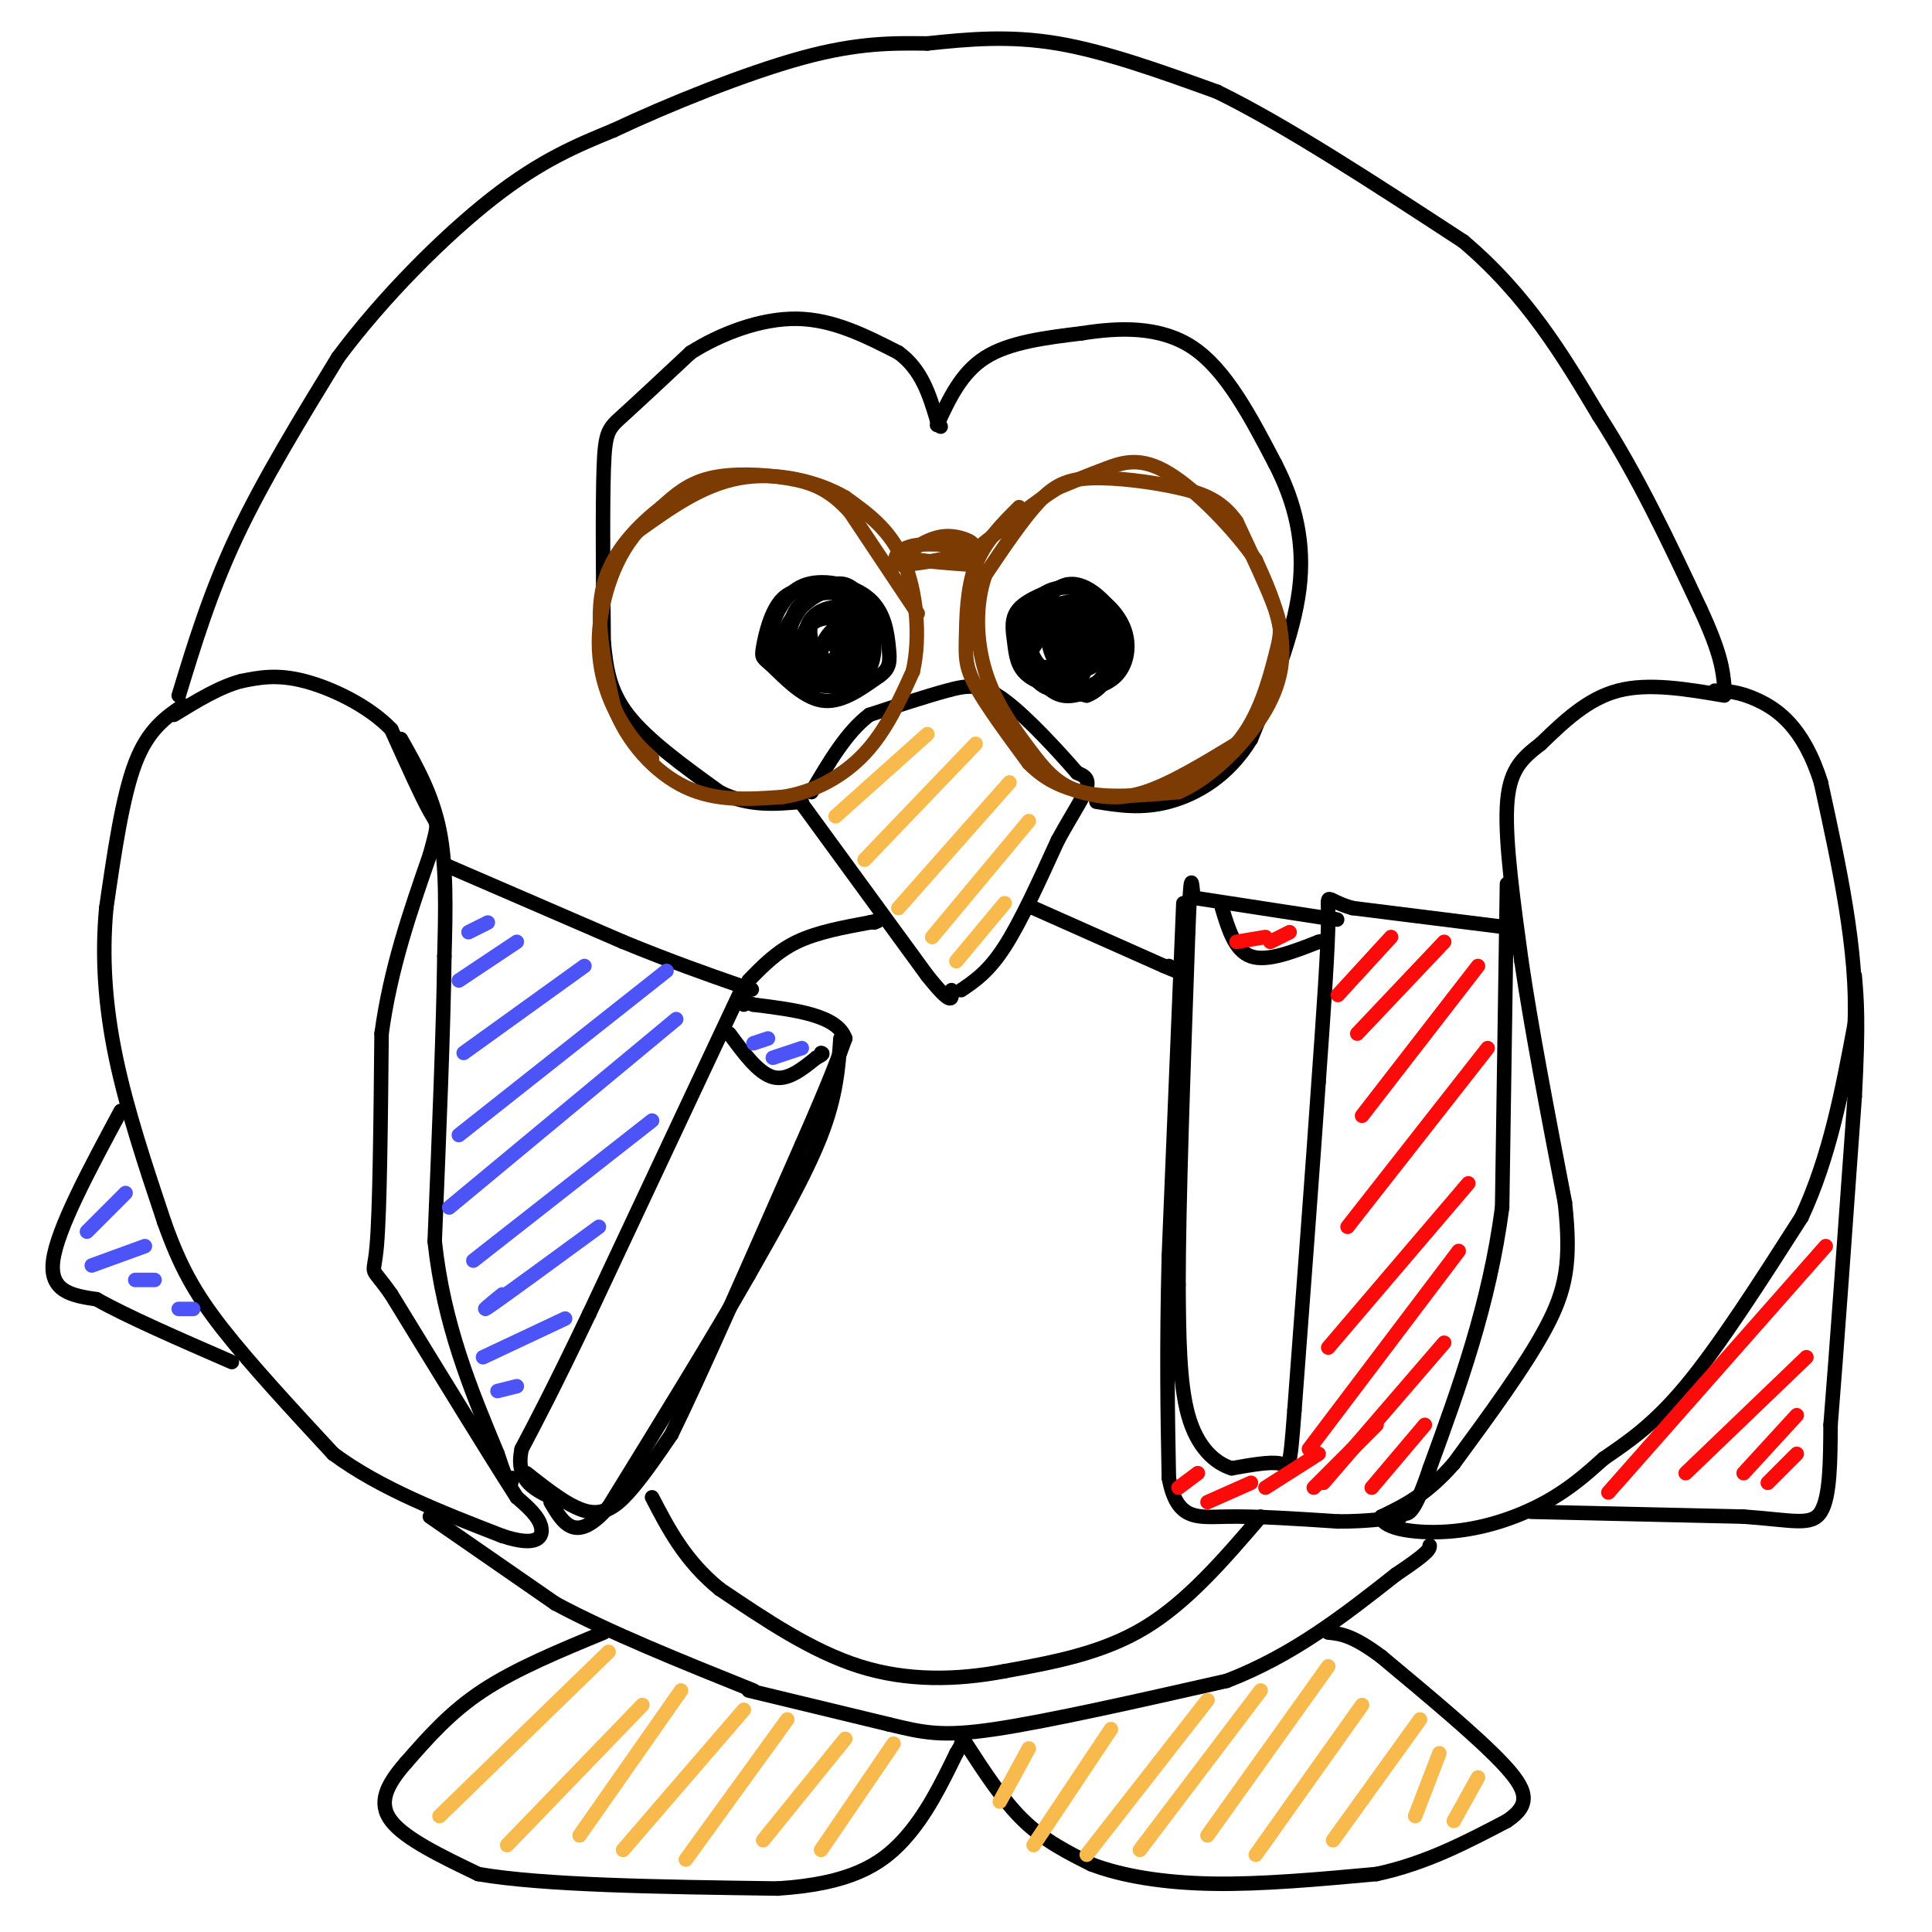 <svg viewBox='0 0 400 400' version='1.1' xmlns='http://www.w3.org/2000/svg' xmlns:xlink='http://www.w3.org/1999/xlink'><g fill='none' stroke='#000000' stroke-width='3' stroke-linecap='round' stroke-linejoin='round'><path d='M38,146c-3.667,2.500 -7.333,5.000 -10,12c-2.667,7.000 -4.333,18.500 -6,30'/><path d='M22,188c-0.933,10.044 -0.267,20.156 2,31c2.267,10.844 6.133,22.422 10,34'/><path d='M34,253c3.200,9.022 6.200,14.578 12,22c5.800,7.422 14.400,16.711 23,26'/><path d='M69,301c9.667,7.167 22.333,12.083 35,17'/><path d='M104,318c7.444,2.467 8.556,0.133 8,-2c-0.556,-2.133 -2.778,-4.067 -5,-6'/><path d='M107,310c-5.167,-8.000 -15.583,-25.000 -26,-42'/><path d='M81,268c-4.756,-6.800 -3.644,-2.800 -3,-10c0.644,-7.200 0.822,-25.600 1,-44'/><path d='M79,214c1.833,-13.500 5.917,-25.250 10,-37'/><path d='M89,177c1.911,-7.000 1.689,-6.000 0,-9c-1.689,-3.000 -4.844,-10.000 -8,-17'/><path d='M81,151c-4.667,-4.867 -12.333,-8.533 -18,-10c-5.667,-1.467 -9.333,-0.733 -13,0'/><path d='M50,141c-4.500,1.167 -9.250,4.083 -14,7'/><path d='M83,153c3.250,5.750 6.500,11.500 8,19c1.500,7.500 1.250,16.750 1,26'/><path d='M92,198c-0.167,14.167 -1.083,36.583 -2,59'/><path d='M90,257c1.833,17.167 7.417,30.583 13,44'/><path d='M103,301c2.667,8.167 2.833,6.583 3,5'/><path d='M37,144c3.250,-10.667 6.500,-21.333 12,-33c5.500,-11.667 13.250,-24.333 21,-37'/><path d='M70,74c9.267,-12.467 21.933,-25.133 32,-33c10.067,-7.867 17.533,-10.933 25,-14'/><path d='M127,27c11.400,-5.378 27.400,-11.822 39,-15c11.600,-3.178 18.800,-3.089 26,-3'/><path d='M192,9c8.578,-0.911 17.022,-1.689 27,0c9.978,1.689 21.489,5.844 33,10'/><path d='M252,19c14.000,6.833 32.500,18.917 51,31'/><path d='M303,50c13.167,11.167 20.583,23.583 28,36'/><path d='M331,86c8.167,12.667 14.583,26.333 21,40'/><path d='M352,126c4.333,9.333 4.667,12.667 5,16'/><path d='M357,144c-7.833,-1.333 -15.667,-2.667 -22,-1c-6.333,1.667 -11.167,6.333 -16,11'/><path d='M319,154c-4.178,3.178 -6.622,5.622 -7,13c-0.378,7.378 1.311,19.689 3,32'/><path d='M315,199c2.000,13.667 5.500,31.833 9,50'/><path d='M324,249c1.356,12.311 0.244,18.089 -4,26c-4.244,7.911 -11.622,17.956 -19,28'/><path d='M301,303c-5.667,6.500 -10.333,8.750 -15,11'/><path d='M286,314c0.083,2.631 7.792,3.708 15,3c7.208,-0.708 13.917,-3.202 19,-6c5.083,-2.798 8.542,-5.899 12,-9'/><path d='M332,302c4.578,-3.178 10.022,-6.622 17,-15c6.978,-8.378 15.489,-21.689 24,-35'/><path d='M373,252c5.833,-12.500 8.417,-26.250 11,-40'/><path d='M384,212c0.667,-15.000 -3.167,-32.500 -7,-50'/><path d='M377,162c-3.578,-11.467 -9.022,-15.133 -13,-17c-3.978,-1.867 -6.489,-1.933 -9,-2'/><path d='M312,183c0.000,0.000 -1.000,67.000 -1,67'/><path d='M311,250c-2.667,20.167 -8.833,37.083 -15,54'/><path d='M296,304c-3.500,10.500 -4.750,9.750 -6,9'/><path d='M89,314c0.000,0.000 26.000,18.000 26,18'/><path d='M115,332c11.167,6.000 26.083,12.000 41,18'/><path d='M155,350c0.000,0.000 29.000,7.000 29,7'/><path d='M184,357c7.267,1.756 10.933,2.644 22,1c11.067,-1.644 29.533,-5.822 48,-10'/><path d='M254,348c13.833,-5.333 24.417,-13.667 35,-22'/><path d='M289,326c7.000,-4.667 7.000,-5.333 7,-6'/><path d='M92,179c0.000,0.000 37.000,16.000 37,16'/><path d='M129,195c10.167,4.167 17.083,6.583 24,9'/><path d='M153,204c4.167,1.500 2.583,0.750 1,0'/><path d='M153,206c0.000,0.000 -31.000,66.000 -31,66'/><path d='M122,272c-7.500,15.667 -10.750,21.833 -14,28'/><path d='M108,300c-1.333,6.333 2.333,8.167 6,10'/><path d='M109,305c4.667,3.689 9.333,7.378 13,8c3.667,0.622 6.333,-1.822 9,-5c2.667,-3.178 5.333,-7.089 8,-11'/><path d='M139,297c5.833,-11.833 16.417,-35.917 27,-60'/><path d='M166,237c6.000,-13.667 7.500,-17.833 9,-22'/><path d='M175,215c-1.667,-4.833 -10.333,-5.917 -19,-7'/><path d='M156,208c-3.500,-1.167 -2.750,-0.583 -2,0'/><path d='M174,215c-0.417,5.917 -0.833,11.833 -4,20c-3.167,8.167 -9.083,18.583 -15,29'/><path d='M155,264c-7.333,12.833 -18.167,30.417 -29,48'/><path d='M126,312c-6.833,7.833 -9.417,3.417 -12,-1'/><path d='M151,214c3.000,4.083 6.000,8.167 9,9c3.000,0.833 6.000,-1.583 9,-4'/><path d='M169,219c1.667,-0.833 1.333,-0.917 1,-1'/><path d='M25,230c-6.583,12.250 -13.167,24.500 -14,31c-0.833,6.500 4.083,7.250 9,8'/><path d='M20,269c6.167,3.500 17.083,8.250 28,13'/><path d='M245,187c0.000,0.000 -3.000,73.000 -3,73'/><path d='M242,260c-0.500,19.833 -0.250,32.917 0,46'/><path d='M242,306c1.644,8.889 5.756,8.111 12,8c6.244,-0.111 14.622,0.444 23,1'/><path d='M277,315c6.000,0.000 9.500,-0.500 13,-1'/><path d='M317,313c0.000,0.000 44.000,1.000 44,1'/><path d='M361,314c10.311,0.733 14.089,2.067 16,-1c1.911,-3.067 1.956,-10.533 2,-18'/><path d='M379,295c1.167,-14.333 3.083,-41.167 5,-68'/><path d='M384,227c0.833,-15.500 0.417,-20.250 0,-25'/><path d='M312,192c0.000,0.000 -32.000,-4.000 -32,-4'/><path d='M280,188c-6.000,-1.689 -5.000,-3.911 -5,2c0.000,5.911 -1.000,19.956 -2,34'/><path d='M273,224c-1.167,17.000 -3.083,42.500 -5,68'/><path d='M268,292c-1.000,12.978 -1.000,11.422 -3,11c-2.000,-0.422 -6.000,0.289 -10,1'/><path d='M255,304c-3.467,-1.089 -7.133,-4.311 -9,-11c-1.867,-6.689 -1.933,-16.844 -2,-27'/><path d='M244,266c0.000,-16.667 1.000,-44.833 2,-73'/><path d='M246,193c0.500,-13.500 0.750,-10.750 1,-8'/><path d='M248,186c0.000,0.000 26.000,4.000 26,4'/><path d='M274,190c4.500,0.667 2.750,0.333 1,0'/><path d='M253,188c1.333,4.417 2.667,8.833 6,10c3.333,1.167 8.667,-0.917 14,-3'/><path d='M273,195c2.500,-0.500 1.750,-0.250 1,0'/><path d='M165,165c0.000,0.000 27.000,37.000 27,37'/><path d='M192,202c5.333,6.667 5.167,4.833 5,3'/><path d='M199,205c2.833,-1.917 5.667,-3.833 9,-9c3.333,-5.167 7.167,-13.583 11,-22'/><path d='M219,174c3.133,-5.733 5.467,-9.067 6,-11c0.533,-1.933 -0.733,-2.467 -2,-3'/><path d='M223,160c-3.179,-3.679 -10.125,-11.375 -15,-15c-4.875,-3.625 -7.679,-3.179 -12,-2c-4.321,1.179 -10.161,3.089 -16,5'/><path d='M180,148c-4.667,3.500 -8.333,9.750 -12,16'/><path d='M125,135c-0.133,-15.111 -0.267,-30.222 0,-38c0.267,-7.778 0.933,-8.222 4,-11c3.067,-2.778 8.533,-7.889 14,-13'/><path d='M143,73c6.133,-3.889 14.467,-7.111 22,-7c7.533,0.111 14.267,3.556 21,7'/><path d='M186,73c4.833,3.500 6.417,8.750 8,14'/><path d='M194,87c1.333,2.333 0.667,1.167 0,0'/><path d='M194,88c2.500,-5.417 5.000,-10.833 10,-14c5.000,-3.167 12.500,-4.083 20,-5'/><path d='M224,69c7.467,-1.178 16.133,-1.622 23,3c6.867,4.622 11.933,14.311 17,24'/><path d='M264,96c4.200,8.133 6.200,16.467 5,26c-1.200,9.533 -5.600,20.267 -10,31'/><path d='M259,153c-4.667,7.711 -11.333,11.489 -17,13c-5.667,1.511 -10.333,0.756 -15,0'/><path d='M125,133c0.500,4.917 1.000,9.833 5,15c4.000,5.167 11.500,10.583 19,16'/><path d='M149,164c6.000,3.000 11.500,2.500 17,2'/><path d='M221,121c-4.095,1.506 -8.190,3.012 -10,5c-1.810,1.988 -1.333,4.458 -1,7c0.333,2.542 0.524,5.155 3,7c2.476,1.845 7.238,2.923 12,4'/><path d='M225,144c3.522,-1.187 6.325,-6.153 7,-10c0.675,-3.847 -0.780,-6.574 -3,-9c-2.220,-2.426 -5.206,-4.550 -8,-4c-2.794,0.550 -5.397,3.775 -8,7'/><path d='M213,128c-1.364,3.601 -0.775,9.102 1,12c1.775,2.898 4.737,3.193 8,3c3.263,-0.193 6.827,-0.874 9,-3c2.173,-2.126 2.955,-5.697 2,-9c-0.955,-3.303 -3.648,-6.339 -7,-8c-3.352,-1.661 -7.364,-1.947 -10,0c-2.636,1.947 -3.896,6.128 -4,9c-0.104,2.872 0.948,4.436 2,6'/><path d='M214,138c1.156,2.410 3.048,5.434 6,6c2.952,0.566 6.966,-1.327 9,-4c2.034,-2.673 2.089,-6.125 1,-9c-1.089,-2.875 -3.324,-5.172 -6,-6c-2.676,-0.828 -5.795,-0.188 -8,2c-2.205,2.188 -3.497,5.923 -2,9c1.497,3.077 5.783,5.495 9,6c3.217,0.505 5.366,-0.902 6,-4c0.634,-3.098 -0.247,-7.885 -2,-10c-1.753,-2.115 -4.376,-1.557 -7,-1'/><path d='M220,127c-1.894,0.510 -3.129,2.284 -3,5c0.129,2.716 1.622,6.374 4,7c2.378,0.626 5.643,-1.779 7,-4c1.357,-2.221 0.807,-4.259 -1,-6c-1.807,-1.741 -4.871,-3.184 -6,-1c-1.129,2.184 -0.322,7.994 1,9c1.322,1.006 3.158,-2.792 4,-5c0.842,-2.208 0.688,-2.825 -1,-3c-1.688,-0.175 -4.911,0.093 -6,2c-1.089,1.907 -0.045,5.454 1,9'/><path d='M220,140c0.948,1.741 2.816,1.593 4,0c1.184,-1.593 1.682,-4.632 1,-7c-0.682,-2.368 -2.546,-4.066 -4,-3c-1.454,1.066 -2.498,4.896 -1,7c1.498,2.104 5.540,2.481 7,0c1.460,-2.481 0.340,-7.820 -2,-8c-2.340,-0.180 -5.899,4.798 -6,7c-0.101,2.202 3.257,1.629 4,0c0.743,-1.629 -1.128,-4.315 -3,-7'/><path d='M220,129c-1.757,-0.200 -4.648,2.801 -6,5c-1.352,2.199 -1.164,3.596 1,4c2.164,0.404 6.304,-0.185 8,-2c1.696,-1.815 0.950,-4.858 0,-6c-0.950,-1.142 -2.102,-0.384 -3,1c-0.898,1.384 -1.542,3.396 -1,4c0.542,0.604 2.271,-0.198 4,-1'/><path d='M172,122c-3.774,-0.230 -7.547,-0.459 -10,2c-2.453,2.459 -3.585,7.608 -4,10c-0.415,2.392 -0.112,2.029 2,4c2.112,1.971 6.032,6.278 10,7c3.968,0.722 7.984,-2.139 12,-5'/><path d='M182,140c2.369,-1.602 2.292,-3.108 2,-6c-0.292,-2.892 -0.799,-7.170 -4,-10c-3.201,-2.830 -9.095,-4.212 -13,-3c-3.905,1.212 -5.821,5.019 -7,8c-1.179,2.981 -1.623,5.138 1,7c2.623,1.862 8.311,3.431 14,5'/><path d='M175,141c3.705,0.065 5.968,-2.271 6,-7c0.032,-4.729 -2.168,-11.850 -6,-13c-3.832,-1.150 -9.295,3.670 -11,8c-1.705,4.330 0.350,8.171 3,10c2.650,1.829 5.896,1.647 8,1c2.104,-0.647 3.067,-1.760 3,-5c-0.067,-3.240 -1.164,-8.606 -3,-11c-1.836,-2.394 -4.410,-1.817 -7,0c-2.590,1.817 -5.197,4.874 -6,8c-0.803,3.126 0.199,6.322 2,8c1.801,1.678 4.400,1.839 7,2'/><path d='M171,142c3.137,-0.357 7.478,-2.251 9,-5c1.522,-2.749 0.225,-6.354 -1,-9c-1.225,-2.646 -2.378,-4.332 -5,-5c-2.622,-0.668 -6.714,-0.319 -9,3c-2.286,3.319 -2.767,9.608 0,13c2.767,3.392 8.783,3.887 12,2c3.217,-1.887 3.636,-6.158 2,-9c-1.636,-2.842 -5.328,-4.256 -8,-4c-2.672,0.256 -4.324,2.182 -5,4c-0.676,1.818 -0.374,3.528 1,5c1.374,1.472 3.821,2.706 6,2c2.179,-0.706 4.089,-3.353 6,-6'/><path d='M179,133c0.548,-2.584 -1.083,-6.043 -4,-7c-2.917,-0.957 -7.120,0.587 -8,4c-0.880,3.413 1.564,8.695 4,10c2.436,1.305 4.865,-1.366 6,-4c1.135,-2.634 0.976,-5.229 1,-7c0.024,-1.771 0.230,-2.717 -2,-3c-2.230,-0.283 -6.897,0.099 -8,3c-1.103,2.901 1.359,8.322 4,10c2.641,1.678 5.460,-0.385 6,-3c0.540,-2.615 -1.201,-5.781 -2,-8c-0.799,-2.219 -0.657,-3.491 -2,-3c-1.343,0.491 -4.172,2.746 -7,5'/><path d='M167,130c-1.179,1.927 -0.627,4.244 1,6c1.627,1.756 4.328,2.949 6,2c1.672,-0.949 2.314,-4.042 2,-6c-0.314,-1.958 -1.584,-2.780 -3,-2c-1.416,0.780 -2.978,3.163 -3,5c-0.022,1.837 1.497,3.128 3,1c1.503,-2.128 2.991,-7.673 2,-8c-0.991,-0.327 -4.459,4.566 -5,7c-0.541,2.434 1.845,2.410 3,1c1.155,-1.410 1.077,-4.205 1,-7'/><path d='M174,129c0.000,-0.333 -0.500,2.333 -1,5'/><path d='M125,338c-9.083,3.750 -18.167,7.500 -25,12c-6.833,4.500 -11.417,9.750 -16,15'/><path d='M84,365c-3.956,4.511 -5.844,8.289 -3,12c2.844,3.711 10.422,7.356 18,11'/><path d='M99,388c13.333,2.333 37.667,2.667 62,3'/><path d='M161,391c14.933,-0.956 21.267,-4.844 26,-10c4.733,-5.156 7.867,-11.578 11,-18'/><path d='M198,363c2.000,-3.333 1.500,-2.667 1,-2'/><path d='M200,361c3.833,5.917 7.667,11.833 12,16c4.333,4.167 9.167,6.583 14,9'/><path d='M226,386c6.222,2.378 14.778,3.822 25,4c10.222,0.178 22.111,-0.911 34,-2'/><path d='M285,388c10.167,-2.167 18.583,-6.583 27,-11'/><path d='M312,377c5.089,-3.400 4.311,-6.400 -1,-12c-5.311,-5.600 -15.156,-13.800 -25,-22'/><path d='M286,343c-6.000,-4.500 -8.500,-4.750 -11,-5'/><path d='M261,314c-7.583,8.833 -15.167,17.667 -24,23c-8.833,5.333 -18.917,7.167 -29,9'/><path d='M208,346c-9.889,1.889 -20.111,2.111 -30,-1c-9.889,-3.111 -19.444,-9.556 -29,-16'/><path d='M149,329c-7.167,-5.833 -10.583,-12.417 -14,-19'/><path d='M155,203c2.917,-3.000 5.833,-6.000 10,-8c4.167,-2.000 9.583,-3.000 15,-4'/><path d='M180,191c2.667,-0.667 1.833,-0.333 1,0'/><path d='M214,188c0.000,0.000 27.000,12.000 27,12'/><path d='M241,200c4.667,2.000 2.833,1.000 1,0'/></g>
<g fill='none' stroke='#7C3B02' stroke-width='3' stroke-linecap='round' stroke-linejoin='round'><path d='M190,127c0.000,0.000 -14.000,-21.000 -14,-21'/><path d='M176,106c-4.274,-4.762 -7.958,-6.167 -13,-7c-5.042,-0.833 -11.440,-1.095 -16,0c-4.560,1.095 -7.280,3.548 -10,6'/><path d='M137,105c-4.311,3.378 -10.089,8.822 -12,16c-1.911,7.178 0.044,16.089 2,25'/><path d='M127,146c2.756,7.578 8.644,14.022 15,17c6.356,2.978 13.178,2.489 20,2'/><path d='M162,165c6.444,-0.933 12.556,-4.267 17,-9c4.444,-4.733 7.222,-10.867 10,-17'/><path d='M189,139c1.644,-7.178 0.756,-16.622 -2,-23c-2.756,-6.378 -7.378,-9.689 -12,-13'/><path d='M175,103c-5.822,-3.400 -14.378,-5.400 -22,-4c-7.622,1.400 -14.311,6.200 -21,11'/><path d='M132,110c-5.286,5.976 -8.000,15.417 -8,23c-0.000,7.583 2.714,13.310 5,17c2.286,3.690 4.143,5.345 6,7'/><path d='M211,105c-3.583,3.577 -7.167,7.155 -9,12c-1.833,4.845 -1.917,10.958 -2,15c-0.083,4.042 -0.167,6.012 2,10c2.167,3.988 6.583,9.994 11,16'/><path d='M213,158c3.643,3.714 7.250,5.000 11,6c3.750,1.000 7.643,1.714 13,0c5.357,-1.714 12.179,-5.857 19,-10'/><path d='M256,154c4.655,-5.238 6.792,-13.333 8,-18c1.208,-4.667 1.488,-5.905 0,-10c-1.488,-4.095 -4.744,-11.048 -8,-18'/><path d='M256,108c-3.005,-4.217 -6.517,-5.759 -12,-7c-5.483,-1.241 -12.938,-2.180 -18,-2c-5.062,0.180 -7.732,1.480 -11,5c-3.268,3.520 -7.134,9.260 -11,15'/><path d='M204,119c-2.136,6.024 -1.974,13.584 0,20c1.974,6.416 5.762,11.689 9,16c3.238,4.311 5.925,7.660 11,9c5.075,1.340 12.537,0.670 20,0'/><path d='M244,164c6.929,-3.000 14.250,-10.500 18,-17c3.750,-6.500 3.929,-12.000 3,-17c-0.929,-5.000 -2.964,-9.500 -5,-14'/><path d='M260,116c-4.190,-6.131 -12.167,-14.458 -18,-18c-5.833,-3.542 -9.524,-2.298 -13,-1c-3.476,1.298 -6.738,2.649 -10,4'/><path d='M219,101c-4.333,2.667 -10.167,7.333 -16,12'/><path d='M203,113c-5.333,2.667 -10.667,3.333 -16,4'/><path d='M187,117c-2.801,-0.332 -1.802,-3.161 2,-4c3.802,-0.839 10.408,0.313 12,0c1.592,-0.313 -1.831,-2.089 -5,-2c-3.169,0.089 -6.085,2.045 -9,4'/><path d='M187,115c1.000,1.000 8.000,1.500 15,2'/></g>
<g fill='none' stroke='#F8BA4D' stroke-width='3' stroke-linecap='round' stroke-linejoin='round'><path d='M173,169c0.000,0.000 19.000,-17.000 19,-17'/><path d='M179,178c0.000,0.000 23.000,-24.000 23,-24'/><path d='M186,188c0.000,0.000 23.000,-26.000 23,-26'/><path d='M193,194c0.000,0.000 20.000,-24.000 20,-24'/><path d='M198,199c0.000,0.000 10.000,-12.000 10,-12'/><path d='M91,376c0.000,0.000 35.000,-34.000 35,-34'/><path d='M105,382c0.000,0.000 28.000,-29.000 28,-29'/><path d='M141,350c0.000,0.000 -21.000,30.000 -21,30'/><path d='M154,354c0.000,0.000 -25.000,29.000 -25,29'/><path d='M163,356c0.000,0.000 -21.000,29.000 -21,29'/><path d='M175,360c0.000,0.000 -17.000,21.000 -17,21'/><path d='M185,361c0.000,0.000 -15.000,22.000 -15,22'/><path d='M213,362c0.000,0.000 -6.000,11.000 -6,11'/><path d='M230,358c0.000,0.000 -16.000,24.000 -16,24'/><path d='M250,352c0.000,0.000 -25.000,32.000 -25,32'/><path d='M261,350c0.000,0.000 -25.000,33.000 -25,33'/><path d='M275,345c0.000,0.000 -25.000,35.000 -25,35'/><path d='M282,353c0.000,0.000 -22.000,31.000 -22,31'/><path d='M294,356c0.000,0.000 -18.000,25.000 -18,25'/><path d='M298,363c0.000,0.000 -5.000,13.000 -5,13'/><path d='M306,368c0.000,0.000 -5.000,9.000 -5,9'/></g>
<g fill='none' stroke='#FD0A0A' stroke-width='3' stroke-linecap='round' stroke-linejoin='round'><path d='M288,194c0.000,0.000 -11.000,12.000 -11,12'/><path d='M299,195c0.000,0.000 -18.000,19.000 -18,19'/><path d='M306,200c0.000,0.000 -24.000,31.000 -24,31'/><path d='M308,217c0.000,0.000 -29.000,37.000 -29,37'/><path d='M304,245c0.000,0.000 -29.000,34.000 -29,34'/><path d='M302,259c0.000,0.000 -31.000,41.000 -31,41'/><path d='M299,278c0.000,0.000 -25.000,29.000 -25,29'/><path d='M295,295c0.000,0.000 -11.000,13.000 -11,13'/><path d='M378,258c0.000,0.000 -45.000,51.000 -45,51'/><path d='M374,281c0.000,0.000 -25.000,24.000 -25,24'/><path d='M372,293c0.000,0.000 -11.000,12.000 -11,12'/><path d='M372,301c0.000,0.000 -6.000,6.000 -6,6'/></g>
<g fill='none' stroke='#4C53F7' stroke-width='3' stroke-linecap='round' stroke-linejoin='round'><path d='M95,203c0.000,0.000 12.000,-8.000 12,-8'/><path d='M97,193c0.000,0.000 4.000,-2.000 4,-2'/><path d='M96,218c0.000,0.000 25.000,-18.000 25,-18'/><path d='M95,235c0.000,0.000 43.000,-34.000 43,-34'/><path d='M93,250c0.000,0.000 47.000,-39.000 47,-39'/><path d='M98,261c0.000,0.000 37.000,-29.000 37,-29'/><path d='M104,268c-2.667,2.167 -5.333,4.333 -2,2c3.333,-2.333 12.667,-9.167 22,-16'/><path d='M100,281c0.000,0.000 17.000,-8.000 17,-8'/><path d='M103,288c0.000,0.000 4.000,-1.000 4,-1'/><path d='M18,255c0.000,0.000 8.000,-8.000 8,-8'/><path d='M19,262c0.000,0.000 11.000,-4.000 11,-4'/><path d='M28,265c0.000,0.000 4.000,0.000 4,0'/><path d='M37,271c0.000,0.000 3.000,0.000 3,0'/><path d='M156,216c0.000,0.000 3.000,-1.000 3,-1'/><path d='M160,219c0.000,0.000 6.000,-2.000 6,-2'/></g>
<g fill='none' stroke='#FD0A0A' stroke-width='3' stroke-linecap='round' stroke-linejoin='round'><path d='M256,195c0.000,0.000 6.000,-1.000 6,-1'/><path d='M263,195c0.000,0.000 4.000,-2.000 4,-2'/><path d='M244,308c0.000,0.000 4.000,-3.000 4,-3'/><path d='M250,311c0.000,0.000 9.000,-4.000 9,-4'/><path d='M262,308c0.000,0.000 11.000,-7.000 11,-7'/><path d='M272,308c0.000,0.000 13.000,-13.000 13,-13'/></g>
</svg>